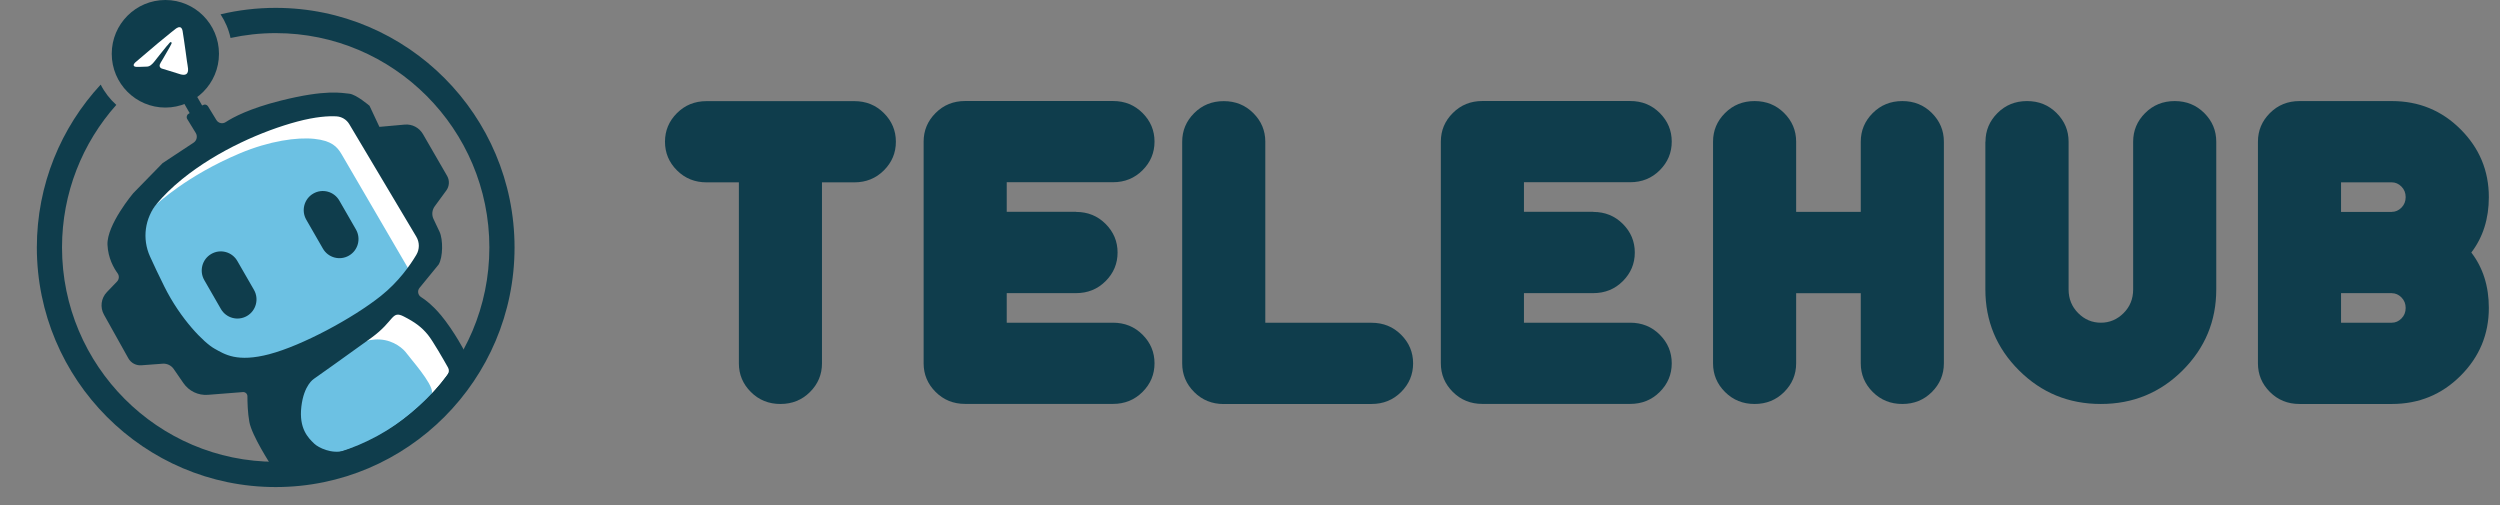 <svg width="198" height="40" viewBox="0 0 198 40" fill="none" xmlns="http://www.w3.org/2000/svg">
<rect x="0" y="0" width="198" height="40" fill="#808080" stroke="none"/>
<path d="M10.584 17.297L15.516 12.453L21.435 9.436L27.647 8.349L31.649 14.132L33.785 19.22L31.868 23.38L33.493 24.817L36.55 29.539L33.371 33.506L28.69 35.924L23.109 36.352L20.683 31.631L18.984 30.025L11.521 23.941L10.584 17.297Z" fill="white"/>
<path d="M12.325 16.22C12.489 16.129 14.741 13.937 18.986 12.149C21.342 11.155 23.535 10.853 24.9 10.998C26.264 11.144 26.701 11.618 27.047 12.203C27.393 12.788 32.434 21.44 32.434 21.44L27.465 26.898L21.697 28.906L16.02 28.322L11.525 22.937L10.76 18.611L12.325 16.22Z" fill="#6CC1E3"/>
<path d="M27.828 27.43C27.828 27.43 28.983 26.813 30.1 26.888C31.218 26.962 31.962 27.635 32.224 28.008C32.486 28.382 34.254 30.344 34.218 31.073C34.182 31.802 29.674 35.912 29.674 35.912C29.674 35.912 27.736 35.969 26.246 35.818C24.756 35.669 24.328 34.959 23.88 33.95C23.433 32.942 23.232 31.706 23.791 30.864C24.349 30.023 27.828 27.43 27.828 27.43Z" fill="#6CC1E3"/>
<path d="M34.884 24.921C34.273 24.189 33.721 23.762 33.345 23.526C33.096 23.369 33.038 23.03 33.225 22.802L34.737 20.954C35.088 20.384 35.098 18.959 34.811 18.354L34.334 17.346C34.179 17.02 34.215 16.635 34.427 16.344L35.349 15.084C35.596 14.745 35.62 14.293 35.411 13.931L33.498 10.62C33.203 10.109 32.64 9.815 32.053 9.868L30.049 10.048L29.267 8.379C29.267 8.379 28.212 7.469 27.653 7.42C27.095 7.372 25.857 7.055 22.194 7.98C19.772 8.592 18.474 9.278 17.872 9.673C17.625 9.835 17.294 9.762 17.139 9.509L16.473 8.42C16.389 8.284 16.213 8.24 16.076 8.322L14.931 9.015C14.789 9.101 14.743 9.288 14.83 9.43L15.504 10.531C15.662 10.79 15.588 11.131 15.334 11.298L12.879 12.919L10.551 15.304C10.551 15.304 8.44 17.812 8.513 19.393C8.56 20.445 9.015 21.236 9.317 21.651C9.46 21.85 9.437 22.122 9.269 22.298L8.465 23.134C8.003 23.615 7.909 24.342 8.236 24.924L10.164 28.375C10.37 28.745 10.772 28.962 11.194 28.931L12.883 28.805C13.227 28.779 13.56 28.939 13.756 29.223L14.529 30.344C14.965 30.977 15.705 31.331 16.47 31.27L19.238 31.053C19.431 31.038 19.596 31.19 19.596 31.385C19.596 31.846 19.615 32.673 19.747 33.41C19.942 34.506 21.469 36.841 21.469 36.841L23.241 37.231L30.155 35.455L33.575 32.899L36.899 28.007C36.899 28.007 36.001 26.255 34.886 24.916L34.884 24.921ZM21.349 28.048C18.768 28.724 17.803 28.066 16.984 27.61C16.165 27.154 14.309 25.293 13.018 22.699C12.559 21.78 12.179 20.97 11.879 20.309C11.245 18.909 11.464 17.27 12.454 16.096C12.935 15.524 13.575 14.878 14.418 14.193C17.276 11.876 20.878 10.342 23.535 9.63C25.012 9.235 26.029 9.182 26.638 9.215C27.062 9.236 27.446 9.469 27.663 9.833L32.974 18.75C33.236 19.192 33.238 19.741 32.974 20.182C32.491 20.995 31.567 22.326 30.156 23.446C27.955 25.198 23.928 27.37 21.346 28.046L21.349 28.048ZM32.416 32.83C30.067 34.765 28.424 35.362 27.266 35.696C26.274 35.982 25.22 35.451 24.9 35.149C24.402 34.676 23.666 33.944 23.867 32.21C24.066 30.476 24.864 30.002 24.864 30.002C24.864 30.002 27.502 28.141 29.413 26.752C31.259 25.412 30.997 24.562 31.979 25.064C32.879 25.524 33.398 25.913 33.89 26.516C34.278 26.99 35.138 28.494 35.485 29.113C35.583 29.283 35.571 29.493 35.459 29.655C35.1 30.175 34.169 31.385 32.416 32.831V32.83Z" fill="#0F3D4C"/>
<path d="M18.796 20.668C18.379 19.943 17.455 19.695 16.732 20.113C16.009 20.532 15.762 21.459 16.179 22.184L17.495 24.471C17.913 25.196 18.837 25.444 19.56 25.026C20.282 24.607 20.53 23.68 20.113 22.955L18.796 20.668Z" fill="#0F3D4C"/>
<path d="M26.875 15.886C26.457 15.161 25.533 14.913 24.811 15.332C24.088 15.75 23.84 16.677 24.258 17.402L25.574 19.689C25.991 20.414 26.916 20.663 27.638 20.244C28.361 19.826 28.608 18.899 28.191 18.174L26.875 15.886Z" fill="#0F3D4C"/>
<path d="M21.835 0.623C20.332 0.623 18.871 0.8 17.468 1.134C17.839 1.694 18.111 2.327 18.258 3.007C19.411 2.757 20.607 2.623 21.835 2.623C31.166 2.623 38.758 10.238 38.758 19.598C38.758 28.959 31.166 36.574 21.835 36.574C12.504 36.574 4.912 28.959 4.912 19.598C4.912 15.266 6.538 11.309 9.211 8.307C8.707 7.855 8.285 7.311 7.974 6.701C4.838 10.089 2.918 14.623 2.918 19.6C2.918 30.063 11.404 38.575 21.835 38.575C32.266 38.575 40.752 30.063 40.752 19.6C40.752 9.137 32.266 0.623 21.835 0.623Z" fill="#0F3D4C"/>
<path d="M13.097 8.519C15.442 8.519 17.343 6.612 17.343 4.26C17.343 1.907 15.442 0 13.097 0C10.752 0 8.85 1.907 8.85 4.26C8.85 6.612 10.752 8.519 13.097 8.519Z" fill="#0F3D4C"/>
<path fill-rule="evenodd" clip-rule="evenodd" d="M13.24 3.607C13.163 3.699 13.087 3.793 13.013 3.888C12.873 4.064 12.732 4.248 12.584 4.421C12.451 4.58 12.331 4.752 12.197 4.911C12.054 5.083 11.869 5.274 11.629 5.276C11.287 5.278 11.03 5.312 10.775 5.293C10.518 5.271 10.553 5.091 10.701 4.955C10.849 4.821 12.505 3.423 12.505 3.423L13.547 2.57C13.637 2.499 13.728 2.426 13.82 2.355C13.881 2.307 13.94 2.255 14.008 2.217C14.085 2.172 14.181 2.134 14.27 2.16C14.399 2.197 14.443 2.349 14.463 2.464C14.502 2.691 14.535 2.919 14.568 3.147C14.613 3.448 14.654 3.75 14.697 4.051C14.733 4.319 14.771 4.587 14.807 4.855C14.834 5.048 14.876 5.241 14.893 5.436C14.899 5.524 14.898 5.615 14.873 5.701C14.766 6.056 14.319 5.902 14.072 5.817C13.87 5.744 13.031 5.501 12.82 5.431C12.744 5.407 12.673 5.345 12.65 5.268C12.619 5.16 12.67 5.058 12.723 4.967C12.787 4.856 12.856 4.747 12.92 4.636C13.016 4.469 13.111 4.302 13.209 4.136C13.291 3.992 13.373 3.848 13.456 3.706C13.502 3.626 13.543 3.545 13.579 3.461C13.591 3.436 13.598 3.417 13.591 3.388C13.586 3.369 13.578 3.352 13.56 3.342C13.492 3.309 13.441 3.377 13.403 3.423C13.351 3.484 13.298 3.547 13.247 3.61L13.24 3.607Z" fill="white"/>
<path d="M16.204 8.695L15.472 7.422L14.471 8.002L15.204 9.274L16.204 8.695Z" fill="#0F3D4C"/>
<path d="M58.519 14.442H55.958C55.029 14.442 54.25 14.127 53.615 13.493C52.981 12.859 52.667 12.105 52.667 11.226C52.667 10.347 52.981 9.593 53.615 8.959C54.25 8.325 55.029 8.01 55.958 8.01H67.663C68.592 8.01 69.371 8.325 70.005 8.959C70.639 9.593 70.954 10.347 70.954 11.226C70.954 12.105 70.639 12.859 70.005 13.493C69.371 14.127 68.592 14.442 67.663 14.442H65.101V28.779C65.101 29.658 64.787 30.412 64.152 31.046C63.518 31.68 62.739 31.995 61.81 31.995C60.881 31.995 60.102 31.68 59.468 31.046C58.834 30.412 58.519 29.658 58.519 28.779V14.442Z" fill="#0F3D4C"/>
<path d="M85.221 16.784C86.15 16.784 86.929 17.099 87.563 17.733C88.197 18.367 88.512 19.121 88.512 20C88.512 20.879 88.197 21.633 87.563 22.267C86.929 22.901 86.15 23.216 85.221 23.216H79.733V25.558H88.147C89.076 25.558 89.855 25.873 90.489 26.507C91.124 27.141 91.438 27.895 91.438 28.774C91.438 29.653 91.124 30.407 90.489 31.041C89.855 31.675 89.076 31.99 88.147 31.99H76.442C75.513 31.99 74.734 31.675 74.1 31.041C73.466 30.407 73.151 29.653 73.151 28.774V11.216C73.151 10.337 73.466 9.583 74.1 8.949C74.734 8.315 75.513 8 76.442 8H88.147C89.076 8 89.855 8.315 90.489 8.949C91.124 9.583 91.438 10.337 91.438 11.216C91.438 12.095 91.124 12.849 90.489 13.483C89.855 14.117 89.076 14.432 88.147 14.432H79.733V16.774H85.221V16.784Z" fill="#0F3D4C"/>
<path d="M96.921 32C95.993 32 95.213 31.685 94.579 31.051C93.945 30.417 93.63 29.663 93.63 28.784V11.226C93.63 10.347 93.945 9.593 94.579 8.959C95.213 8.325 95.993 8.01 96.921 8.01C97.85 8.01 98.629 8.325 99.263 8.959C99.898 9.593 100.212 10.347 100.212 11.226V25.563H108.627C109.556 25.563 110.335 25.878 110.969 26.512C111.603 27.146 111.918 27.9 111.918 28.779C111.918 29.658 111.603 30.412 110.969 31.046C110.335 31.68 109.556 31.995 108.627 31.995H96.921V32Z" fill="#0F3D4C"/>
<path d="M126.185 16.784C127.114 16.784 127.893 17.099 128.527 17.733C129.161 18.367 129.476 19.121 129.476 20C129.476 20.879 129.161 21.633 128.527 22.267C127.893 22.901 127.114 23.216 126.185 23.216H120.697V25.558H129.111C130.04 25.558 130.819 25.873 131.453 26.507C132.087 27.141 132.402 27.895 132.402 28.774C132.402 29.653 132.087 30.407 131.453 31.041C130.819 31.675 130.04 31.99 129.111 31.99H117.406C116.477 31.99 115.698 31.675 115.064 31.041C114.429 30.407 114.115 29.653 114.115 28.774V11.216C114.115 10.337 114.429 9.583 115.064 8.949C115.698 8.315 116.477 8 117.406 8H129.111C130.04 8 130.819 8.315 131.453 8.949C132.087 9.583 132.402 10.337 132.402 11.216C132.402 12.095 132.087 12.849 131.453 13.483C130.819 14.117 130.04 14.432 129.111 14.432H120.697V16.774H126.185V16.784Z" fill="#0F3D4C"/>
<path d="M142.255 23.221V28.779C142.255 29.658 141.94 30.412 141.306 31.046C140.672 31.68 139.893 31.995 138.964 31.995C138.035 31.995 137.256 31.68 136.622 31.046C135.988 30.412 135.673 29.658 135.673 28.779V11.221C135.673 10.342 135.988 9.588 136.622 8.954C137.256 8.32 138.035 8.005 138.964 8.005C139.893 8.005 140.672 8.32 141.306 8.954C141.94 9.588 142.255 10.342 142.255 11.221V16.779H147.373V11.221C147.373 10.342 147.688 9.588 148.322 8.954C148.956 8.32 149.735 8.005 150.664 8.005C151.593 8.005 152.372 8.32 153.006 8.954C153.64 9.588 153.955 10.342 153.955 11.221V28.779C153.955 29.658 153.64 30.412 153.006 31.046C152.372 31.68 151.593 31.995 150.664 31.995C149.735 31.995 148.956 31.68 148.322 31.046C147.688 30.412 147.373 29.658 147.373 28.779V23.221H142.255Z" fill="#0F3D4C"/>
<path d="M157.251 11.221C157.251 10.342 157.566 9.588 158.2 8.954C158.834 8.32 159.613 8.005 160.542 8.005C161.471 8.005 162.25 8.32 162.884 8.954C163.518 9.588 163.833 10.342 163.833 11.221V22.926C163.833 23.665 164.087 24.29 164.592 24.799C165.101 25.308 165.7 25.558 166.39 25.558C167.079 25.558 167.683 25.303 168.187 24.799C168.697 24.29 168.946 23.665 168.946 22.926V11.221C168.946 10.342 169.261 9.588 169.895 8.954C170.529 8.32 171.308 8.005 172.237 8.005C173.166 8.005 173.945 8.32 174.579 8.954C175.214 9.588 175.528 10.342 175.528 11.221V22.926C175.528 25.423 174.639 27.561 172.866 29.333C171.089 31.106 168.931 31.995 166.385 31.995C163.838 31.995 161.68 31.106 159.903 29.333C158.125 27.561 157.241 25.423 157.241 22.926V11.221H157.251Z" fill="#0F3D4C"/>
<path d="M178.829 11.221C178.829 10.342 179.144 9.588 179.778 8.954C180.412 8.32 181.191 8.005 182.12 8.005H189.436C191.573 8.005 193.386 8.749 194.879 10.242C196.372 11.735 197.116 13.523 197.116 15.611C197.116 17.328 196.652 18.791 195.728 20C196.657 21.209 197.116 22.672 197.116 24.39C197.116 26.477 196.372 28.265 194.879 29.758C193.386 31.251 191.573 31.995 189.436 31.995H182.12C181.191 31.995 180.412 31.68 179.778 31.046C179.144 30.412 178.829 29.658 178.829 28.779V11.221ZM189.436 16.779C189.72 16.779 189.97 16.669 190.195 16.445C190.419 16.22 190.529 15.94 190.529 15.611C190.529 15.281 190.419 15.001 190.195 14.777C189.97 14.552 189.715 14.442 189.436 14.442H185.411V16.784H189.436V16.779ZM189.436 23.216H185.411V25.558H189.436C189.72 25.558 189.97 25.448 190.195 25.224C190.419 24.999 190.529 24.719 190.529 24.39C190.529 24.06 190.419 23.78 190.195 23.556C189.97 23.331 189.715 23.221 189.436 23.221V23.216Z" fill="#0F3D4C"/>
</svg>
